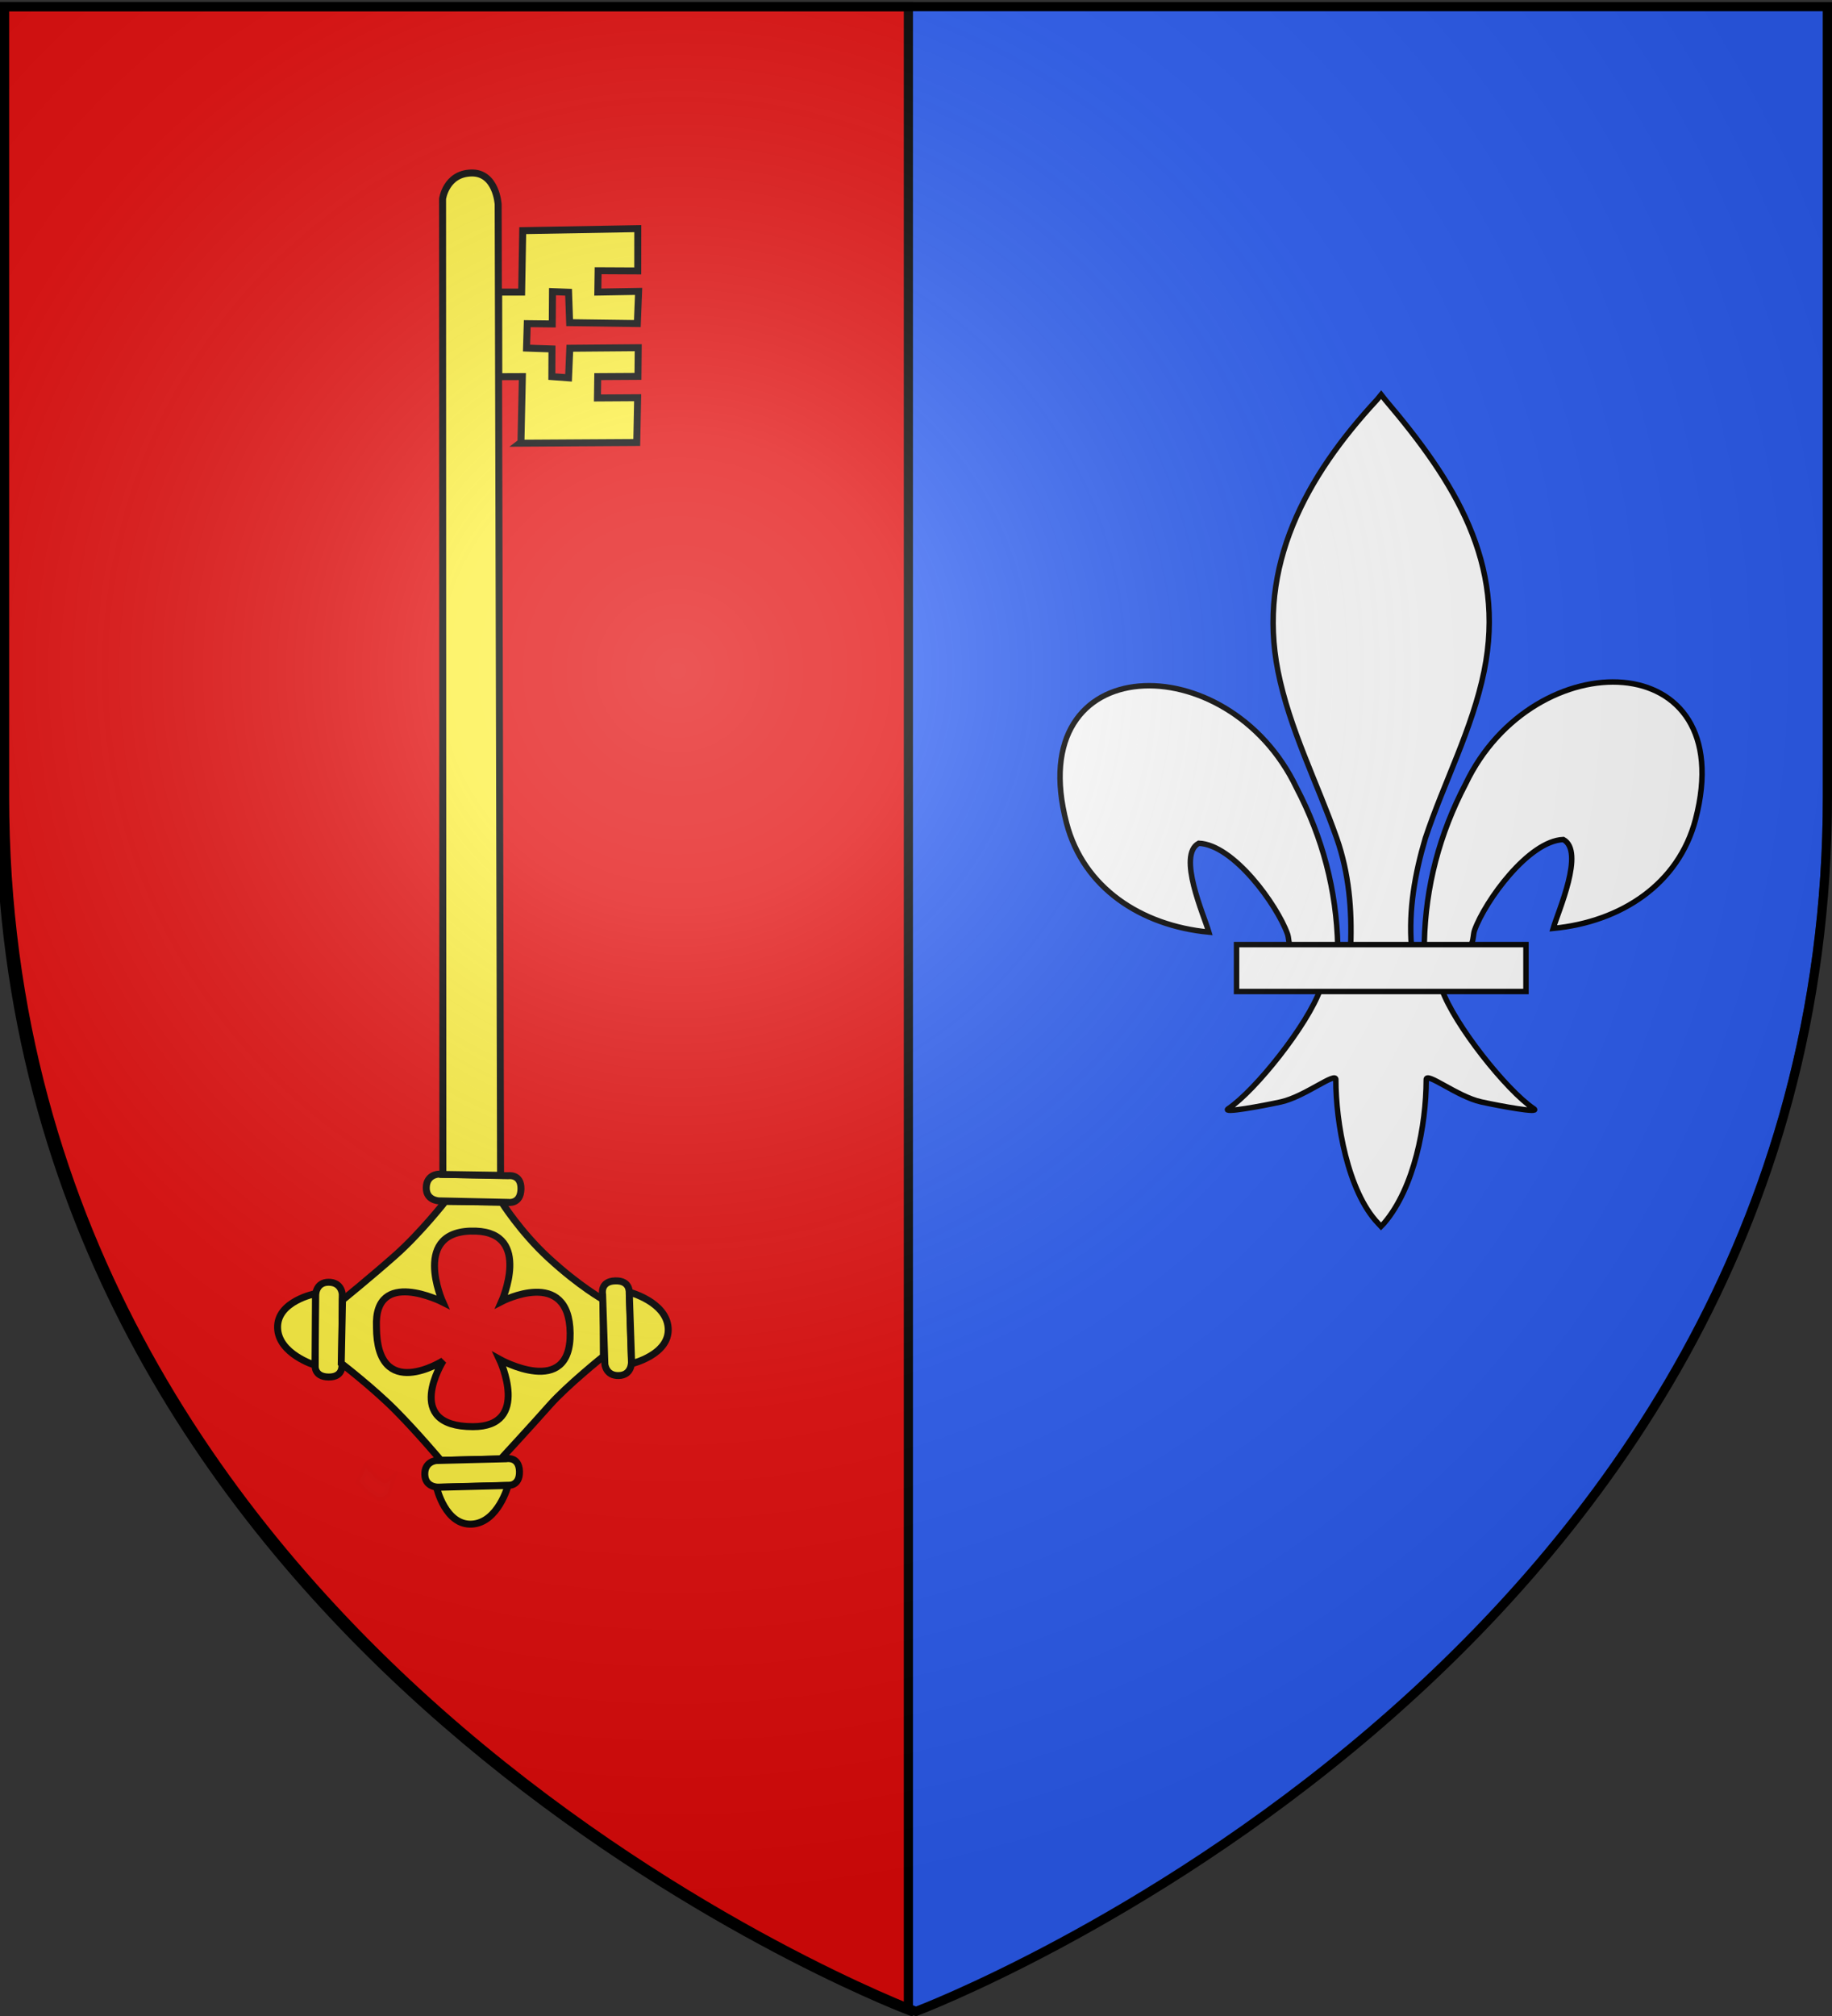<svg xmlns="http://www.w3.org/2000/svg" xmlns:xlink="http://www.w3.org/1999/xlink" width="600" height="660" version="1.0"><rect width="100%" height="100%" fill="#333333" stroke="none"/><desc>Flag of Canton of Valais (Wallis)</desc><defs><radialGradient xlink:href="#b" id="c" cx="221.445" cy="226.331" r="300" fx="221.445" fy="226.331" gradientTransform="matrix(1.353 0 0 1.349 -77.63 -85.747)" gradientUnits="userSpaceOnUse"/><linearGradient id="b"><stop offset="0" style="stop-color:white;stop-opacity:.314"/><stop offset=".19" style="stop-color:white;stop-opacity:.251"/><stop offset=".6" style="stop-color:#6b6b6b;stop-opacity:.125"/><stop offset="1" style="stop-color:black;stop-opacity:.125"/></linearGradient></defs><g style="display:inline"><path d="M298.504 658.5S.004 546.18.004 260.728V2.176h597v258.552c0 285.452-298.5 397.772-298.5 397.772" style="fill:#2b5df2;fill-opacity:1;fill-rule:evenodd;stroke:none;stroke-width:1px;stroke-linecap:butt;stroke-linejoin:miter;stroke-opacity:1"/><path d="M1.004 2.188v286.78c18.417 259.504 286.109 365.12 296.5 369.126V2.188z" style="fill:#e20909;fill-opacity:1;stroke:#000;stroke-width:3;stroke-miterlimit:4;stroke-dasharray:none;stroke-opacity:1"/><g style="display:inline"><path d="M960.842 284.79c.226.292.5.556.756.825.333.422.735.777 1.128 1.14.4.277.83.508 1.251.753.342.326.564.096.908.085.319-.182.598-.422.889-.644l-.797 2.759c-.314.226-.608.49-.974.63-.426.003-.757.136-1.137-.198-.433-.259-.874-.503-1.293-.786-.404-.368-.82-.723-1.157-1.16-.265-.257-.517-.529-.823-.738z" style="opacity:.01;fill:#f9f9f9;fill-opacity:1;stroke:#000;stroke-width:1.335;stroke-miterlimit:4;stroke-dasharray:none;stroke-opacity:1;display:inline" transform="scale(1.71)rotate(.667 837.321 -76231.477)"/><path d="m950.805 251.828.067 13.266s-.329 2.383 2.62 2.368c2.947-.015 2.481-2.507 2.481-2.507l-.067-13.38s-.125-2.266-2.62-2.254-2.481 2.507-2.481 2.507z" style="fill:#fcef3c;fill-opacity:1;fill-rule:evenodd;stroke:#000;stroke-width:1.335;stroke-linecap:butt;stroke-linejoin:miter;stroke-miterlimit:4;stroke-dasharray:none;stroke-opacity:1" transform="scale(1.71)rotate(.667 837.321 -76231.477)"/><path d="M950.85 265.228s-7.047-2.04-7.254-7.057c-.212-5.127 7.179-6.644 7.179-6.644z" style="fill:#fcef3c;fill-opacity:1;fill-rule:evenodd;stroke:#000;stroke-width:1.335;stroke-linecap:butt;stroke-linejoin:miter;stroke-miterlimit:4;stroke-dasharray:none;stroke-opacity:1" transform="scale(1.71)rotate(.667 837.321 -76231.477)"/><path d="M975.162 283.168s-4.572-5.31-8.845-9.51c-4.273-4.203-10.452-8.842-10.452-8.842l.101-12.122s5.562-4.62 10.07-8.717c4.753-4.319 9.398-10.391 9.398-10.391l10.783-.007s3.638 5.675 9.131 10.612c6.013 5.404 10.512 7.816 10.512 7.816l.193 10.889s-6.89 5.655-10.189 9.476-9.223 10.395-9.223 10.395z" style="fill:#fcef3c;fill-opacity:1;fill-rule:evenodd;stroke:#000;stroke-width:1.335;stroke-linecap:butt;stroke-linejoin:miter;stroke-miterlimit:4;stroke-dasharray:none;stroke-opacity:1" transform="scale(1.71)rotate(.667 837.321 -76231.477)"/><path d="M962.529 257.77c-.648-11.463 12.634-4.91 12.634-4.91s-6.478-13.962 6.202-13.656c10.738.26 5.086 13.397 5.086 13.397s12.863-6.852 13.186 5.918c.32 12.66-13.467 5.185-13.467 5.185s6.242 12.817-4.94 12.943c-13.653.155-5.848-12.552-5.848-12.552s-12.654 8.265-12.853-6.325z" style="fill:#e20909;fill-opacity:1;fill-rule:evenodd;stroke:#000;stroke-width:1.335;stroke-linecap:butt;stroke-linejoin:miter;stroke-miterlimit:4;stroke-dasharray:none;stroke-opacity:1" transform="scale(1.71)rotate(.667 837.321 -76231.477)"/><path d="m974.698 288.302 13.258-.49s2.392.251 2.283-2.695c-.11-2.946-2.585-2.4-2.585-2.4l-13.37.494s-2.263.197-2.17 2.69 2.584 2.4 2.584 2.4z" style="fill:#fcef3c;fill-opacity:1;fill-rule:evenodd;stroke:#000;stroke-width:1.335;stroke-linecap:butt;stroke-linejoin:miter;stroke-miterlimit:4;stroke-dasharray:none;stroke-opacity:1" transform="scale(1.71)rotate(.667 837.321 -76231.477)"/><path d="M988.09 287.828s-1.815 7.11-6.821 7.477c-5.119.375-6.87-6.964-6.87-6.964z" style="fill:#fcef3c;fill-opacity:1;fill-rule:evenodd;stroke:#000;stroke-width:1.335;stroke-linecap:butt;stroke-linejoin:miter;stroke-miterlimit:4;stroke-dasharray:none;stroke-opacity:1" transform="scale(1.71)rotate(.667 837.321 -76231.477)"/><path d="m1011.444 263.933-.589-13.253s.234-2.394-2.71-2.263c-2.946.13-2.382 2.603-2.382 2.603l.593 13.366s.214 2.26 2.706 2.15 2.382-2.603 2.382-2.603z" style="fill:#fcef3c;fill-opacity:1;fill-rule:evenodd;stroke:#000;stroke-width:1.335;stroke-linecap:butt;stroke-linejoin:miter;stroke-miterlimit:4;stroke-dasharray:none;stroke-opacity:1" transform="scale(1.71)rotate(.667 837.321 -76231.477)"/><path d="M1010.87 250.545s7.123 1.762 7.528 6.766c.413 5.115-6.913 6.922-6.913 6.922z" style="fill:#fcef3c;fill-opacity:1;fill-rule:evenodd;stroke:#000;stroke-width:1.335;stroke-linecap:butt;stroke-linejoin:miter;stroke-miterlimit:4;stroke-dasharray:none;stroke-opacity:1" transform="scale(1.71)rotate(.667 837.321 -76231.477)"/><path d="m974.224 233.495 13.266.136s2.377.364 2.408-2.584c.03-2.948-2.47-2.52-2.47-2.52l-13.378-.137s-2.269.09-2.295 2.585 2.47 2.52 2.47 2.52z" style="fill:#fcef3c;fill-opacity:1;fill-rule:evenodd;stroke:#000;stroke-width:1.335;stroke-linecap:butt;stroke-linejoin:miter;stroke-miterlimit:4;stroke-dasharray:none;stroke-opacity:1;display:inline" transform="scale(1.71)rotate(.667 837.321 -76231.477)"/><path d="M972.675 41.657s.6-4.814 5.414-5.01c4.814-.198 5.245 5.942 5.245 5.942l2.625 185.878-11.052-.04zM983.84 75.582l4.515-.07-.125 12.585-.221.172 22.398-.397.072-8.572-7.699.137.011-4.09 7.7-.136-.013-5.49-13.103.261-.174 5.666-3.202-.2-.038-5.293-4.875-.11.085-4.678 4.79-.001-.027-6.19 3.083.086.271 5.82 12.968.023.17-6.165-7.81.223.012-4.09 7.589-.05-.088-8.093-22.03.643-.071 11.764-4.396.05z" style="fill:#fcef3c;fill-opacity:1;fill-rule:evenodd;stroke:#000;stroke-width:1.335;stroke-linecap:butt;stroke-linejoin:miter;stroke-miterlimit:4;stroke-dasharray:none;stroke-opacity:1;display:inline" transform="scale(1.71)rotate(.667 837.321 -76231.477)"/></g><path d="M466.473 308.616c.425-18.474 4.995-35.644 13.504-51.915 22.278-46.87 90.324-45.75 75.325 11.573-5.528 21.122-24.304 33.537-46.611 35.666 1.61-5.565 10.466-25.241 3.317-29.09-11.432.431-25.627 20.188-29.04 29.609-.493 1.352-.356 2.915-.906 4.246" style="fill:#fff;fill-opacity:1;fill-rule:evenodd;stroke:#000;stroke-width:1.789;stroke-linecap:butt;stroke-linejoin:miter;stroke-miterlimit:4;stroke-dasharray:none;stroke-opacity:1;display:inline"/><path d="M438.135 309.838c-.425-18.474-4.995-35.645-13.505-51.916-22.278-46.87-90.324-45.75-75.324 11.573 5.527 21.123 24.304 33.537 46.61 35.666-1.61-5.565-10.465-25.241-3.316-29.09 11.431.432 25.626 20.188 29.04 29.609.493 1.353.355 2.916.905 4.246" style="fill:#fff;fill-opacity:1;fill-rule:evenodd;stroke:#000;stroke-width:1.789;stroke-linecap:butt;stroke-linejoin:miter;stroke-miterlimit:4;stroke-dasharray:none;stroke-opacity:1"/><path d="M450.987 130.856c-23.47 25.3-39.23 54.555-32.436 88.866 3.748 18.93 12.834 36.461 19.242 54.697 4.006 11.441 5.03 23.393 4.556 35.418h19.913c-.953-12.114 1.135-23.854 4.556-35.418 6.105-18.35 15.394-35.753 19.242-54.697 7.195-35.417-9.693-62.128-32.334-88.755l-1.383-1.764z" style="fill:#fff;fill-opacity:1;fill-rule:nonzero;stroke:#000;stroke-width:1.789;stroke-linecap:butt;stroke-linejoin:miter;stroke-miterlimit:4;stroke-dasharray:none;stroke-opacity:1"/><path d="M432.416 323.86c-4.163 11.668-21.137 33.036-30.153 39.127-2.339 1.58 11.177-.91 17.229-2.236 7.937-1.74 18.254-10.197 18.012-7.212-.023 13.668 3.82 36.474 13.837 46.953l.949 1.01.98-1.01c10.012-11.68 13.787-32.215 13.837-46.953-.242-2.985 10.075 5.472 18.012 7.212 6.052 1.326 19.568 3.816 17.23 2.236-9.017-6.09-25.982-27.459-30.145-39.126z" style="fill:#fff;fill-opacity:1;fill-rule:evenodd;stroke:#000;stroke-width:1.789;stroke-linecap:butt;stroke-linejoin:miter;stroke-miterlimit:4;stroke-dasharray:none;stroke-opacity:1"/><path d="M404.986 309.243h94.787V324.6h-94.787z" style="fill:#fff;fill-opacity:1;stroke:#000;stroke-width:1.789;stroke-miterlimit:4;stroke-dasharray:none;stroke-opacity:1"/></g><path d="M300 658.5s298.5-112.32 298.5-397.772V2.176H1.5v258.552C1.5 546.18 300 658.5 300 658.5" style="opacity:1;fill:url(#c);fill-opacity:1;fill-rule:evenodd;stroke:none;stroke-width:1px;stroke-linecap:butt;stroke-linejoin:miter;stroke-opacity:1"/><path d="M300 658.5S1.5 546.18 1.5 260.728V2.176h597v258.552C598.5 546.18 300 658.5 300 658.5z" style="opacity:1;fill:none;fill-opacity:1;fill-rule:evenodd;stroke:#000;stroke-width:3;stroke-linecap:butt;stroke-linejoin:miter;stroke-miterlimit:4;stroke-dasharray:none;stroke-opacity:1"/></svg>